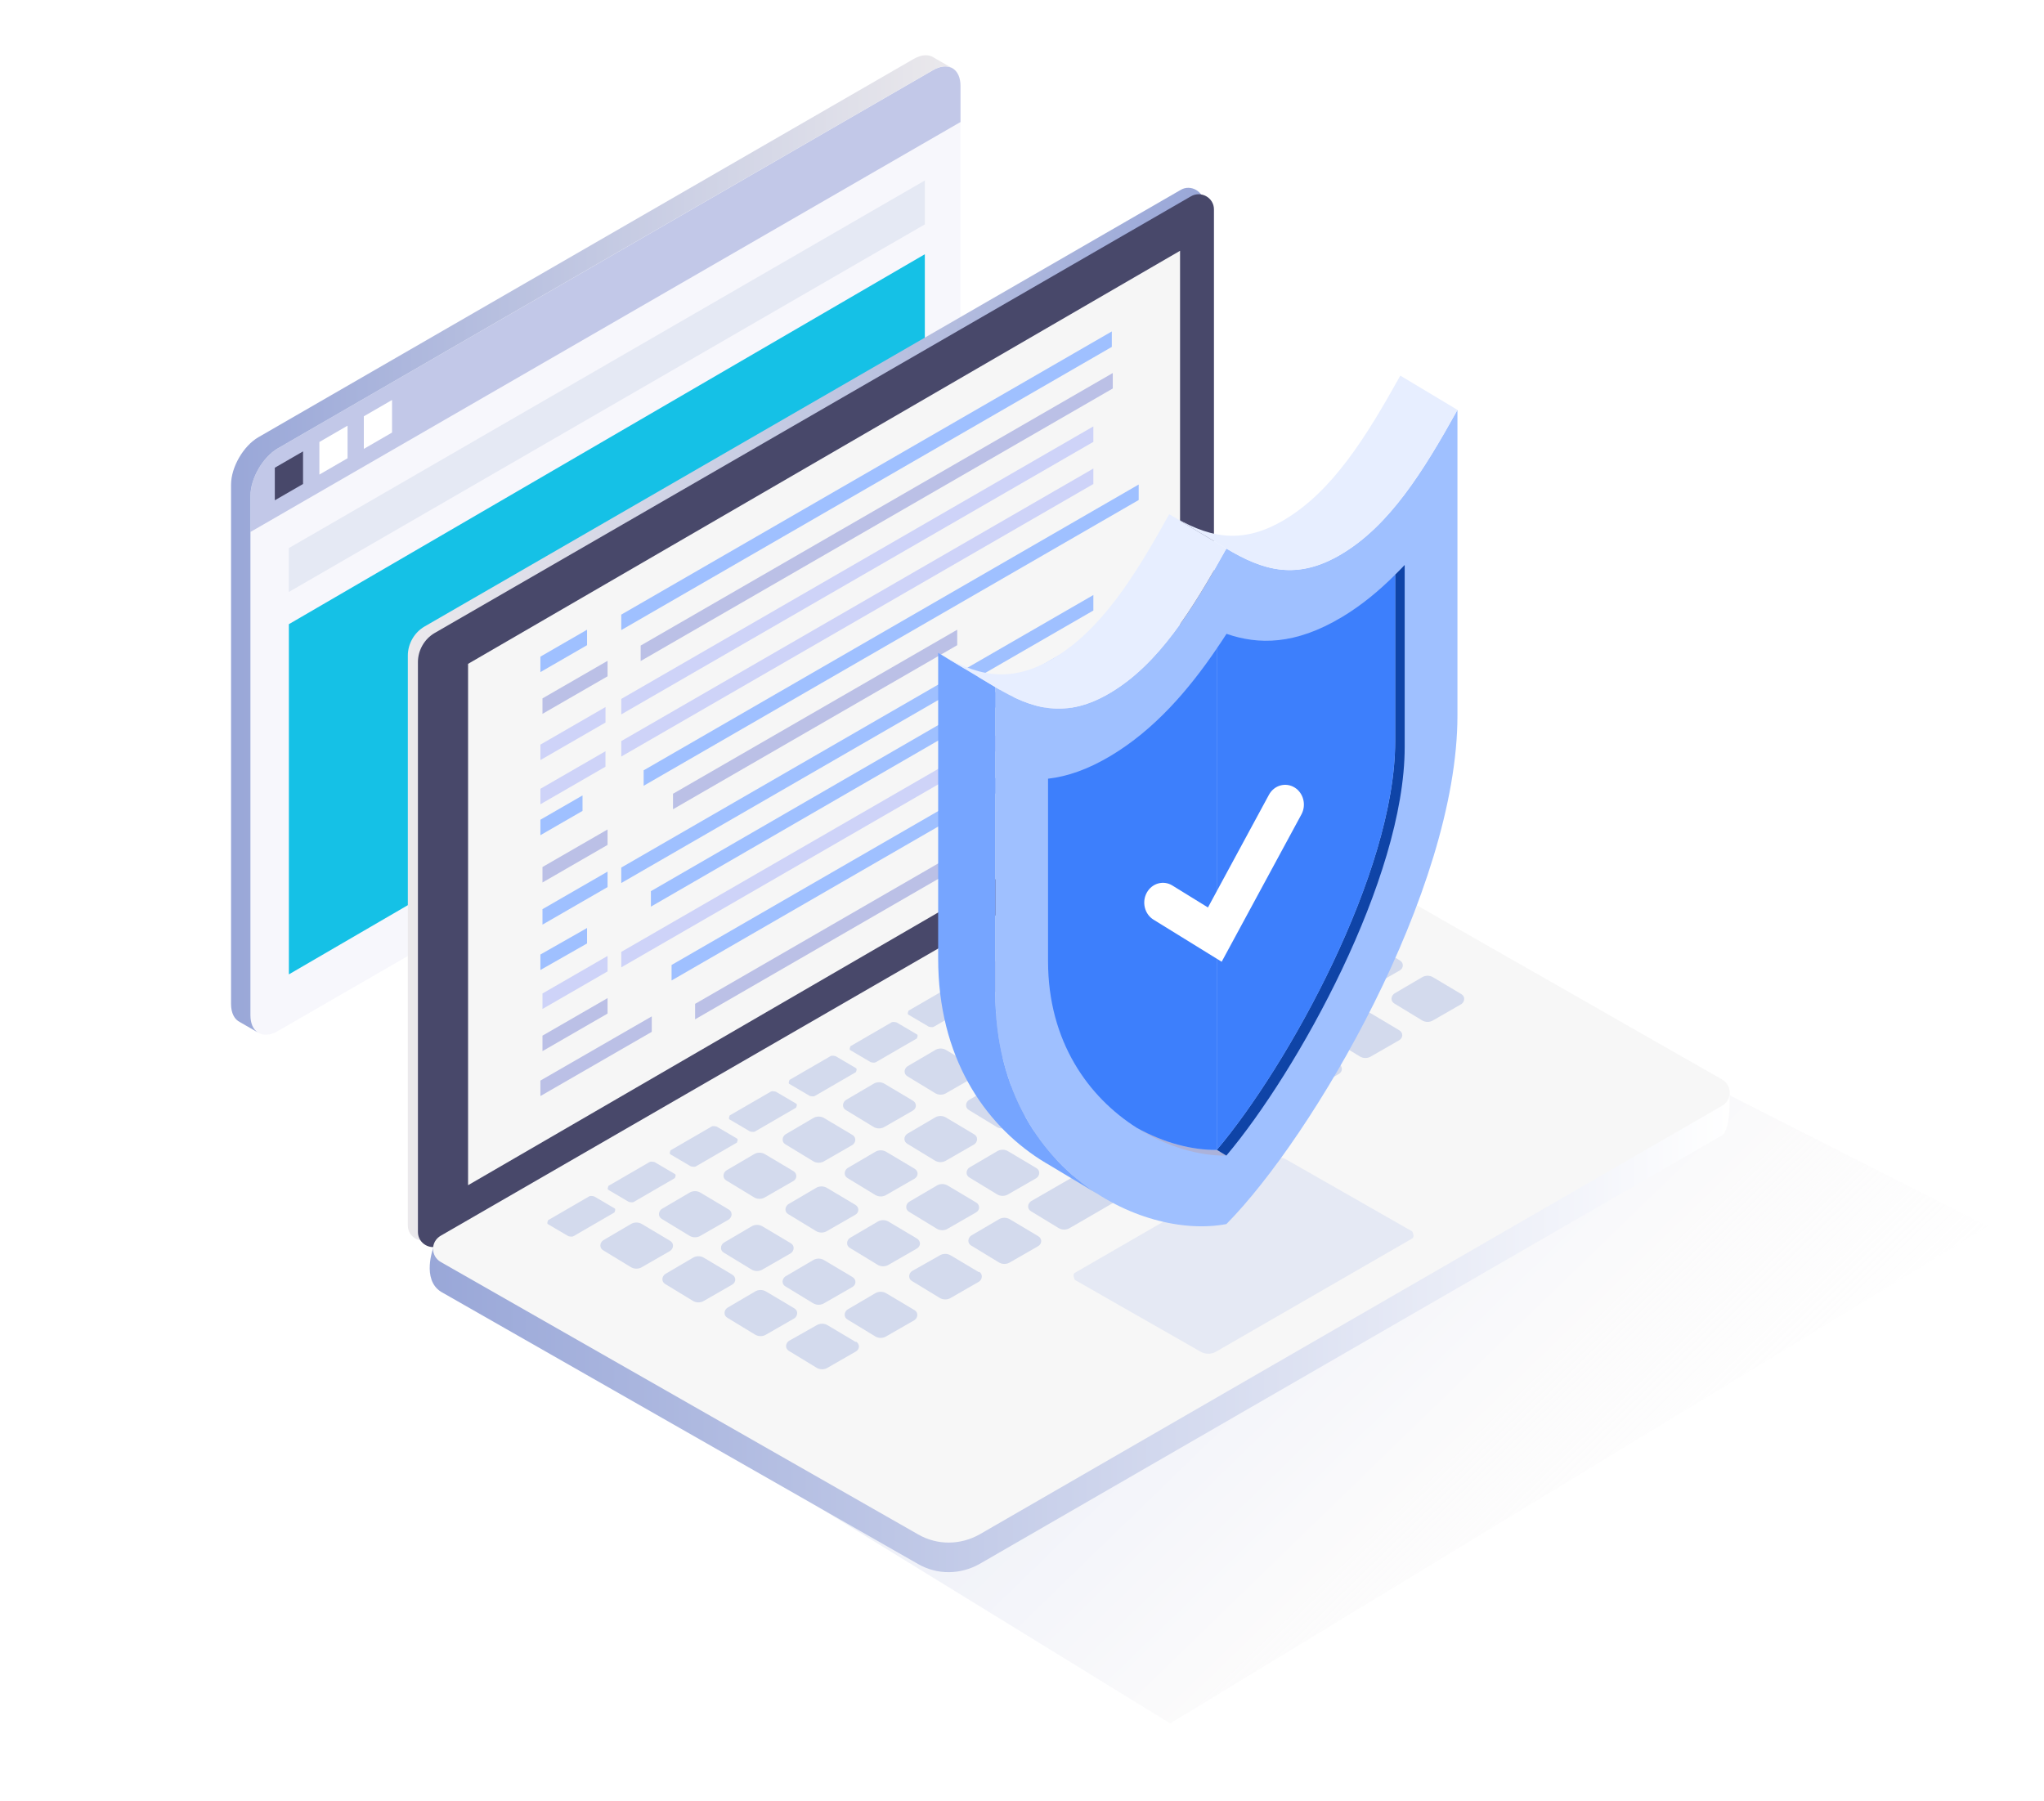 <svg width="185" height="163" viewBox="0 0 185 163" fill="none" xmlns="http://www.w3.org/2000/svg">
<g clip-path="url(#clip0_2329_61119)">
<path d="M86.932 54.792C86.932 56.365 85.814 58.303 84.453 59.087L25.151 93.326C23.785 94.115 22.672 93.468 22.672 91.894V44.881C22.672 43.308 23.79 41.375 25.151 40.586L84.453 6.346C85.819 5.557 86.932 6.205 86.932 7.778V54.792Z" fill="#F7F7FC"/>
<path d="M86.932 7.778C86.932 6.205 85.814 5.557 84.453 6.346L25.151 40.586C23.785 41.375 22.672 43.308 22.672 44.881V48.149L86.932 11.046V7.778Z" fill="#C2C8E8"/>
<path d="M27.428 40.859L24.873 42.337V45.286L27.428 43.809V40.859Z" fill="#48486A"/>
<path d="M31.456 38.531L28.906 40.008V42.958L31.456 41.481V38.531Z" fill="white"/>
<path d="M35.484 36.205L32.93 37.682V40.632L35.484 39.154V36.205Z" fill="white"/>
<path d="M26.145 49.611L83.705 16.338V20.309L26.145 53.582V49.611Z" fill="#E5E9F4"/>
<path d="M83.705 54.711L26.145 88.198V56.5L83.705 23.013V54.711Z" fill="#15C1E6"/>
<path d="M84.509 5.207C84.054 4.904 83.411 4.924 82.698 5.334L23.391 39.573C22.025 40.362 20.912 42.295 20.912 43.868V90.882C20.912 91.711 21.226 92.283 21.722 92.521L23.325 93.447C22.916 93.173 22.668 92.637 22.668 91.894V44.88C22.668 43.307 23.786 41.374 25.146 40.585L84.448 6.345C85.096 5.971 85.688 5.925 86.133 6.143L84.509 5.207Z" fill="url(#paint0_linear_2329_61119)"/>
</g>
<g opacity="0.19" filter="url(#filter0_f_2329_61119)">
<path d="M42.154 116.788L105.912 156L179.912 111L114.136 77.621L42.154 116.788Z" fill="url(#paint1_linear_2329_61119)"/>
</g>
<path d="M38.412 56.717L106.87 17.185C107.78 16.65 108.959 17.346 108.959 18.364V69.948C108.959 71.019 108.369 72.037 107.459 72.573L39.001 112.105C38.091 112.64 36.912 111.998 36.912 110.926V59.342C36.912 58.271 37.501 57.253 38.412 56.717Z" fill="url(#paint2_linear_2329_61119)"/>
<path d="M39.326 57.306L107.784 17.775C108.694 17.239 109.873 17.882 109.873 18.953V70.537C109.873 71.609 109.283 72.626 108.373 73.162L39.915 112.694C39.005 113.23 37.826 112.587 37.826 111.515V59.931C37.826 58.86 38.415 57.842 39.326 57.306Z" fill="#48486A"/>
<path d="M42.365 60.09L106.805 22.701V69.892L42.365 107.282V60.09Z" fill="#F6F6F6"/>
<path d="M112.654 75.68L156.524 98.82C156.524 98.82 156.738 102.248 155.828 102.784L88.656 141.566C86.942 142.53 84.853 142.584 83.085 141.566L39.911 116.926C38.143 115.801 39.214 112.962 39.214 112.962L107.083 75.733C108.797 74.769 110.886 74.715 112.654 75.733V75.68Z" fill="url(#paint3_linear_2329_61119)"/>
<path d="M112.661 73.055L155.836 97.695C156.8 98.231 156.8 99.57 155.836 100.106L88.664 138.888C86.95 139.852 84.861 139.905 83.093 138.888L39.919 114.247C38.954 113.712 38.954 112.372 39.919 111.837L107.09 73.055C108.805 72.091 110.894 72.037 112.661 73.055Z" fill="#F7F7F7"/>
<path d="M116.46 104.98L127.816 111.462C127.816 111.462 128.084 111.944 127.816 112.105L110.085 122.336C109.657 122.604 109.068 122.604 108.639 122.336L97.283 115.854C97.283 115.854 97.015 115.372 97.283 115.212L115.013 104.98C115.442 104.713 116.031 104.713 116.46 104.98Z" fill="#E5E9F4"/>
<path d="M107.889 76.805L104.193 78.948C104.193 78.948 104.032 79.269 104.193 79.323L106.014 80.394C106.014 80.394 106.335 80.501 106.496 80.394L110.192 78.252C110.192 78.252 110.353 77.93 110.192 77.877L108.371 76.805C108.371 76.805 108.049 76.698 107.889 76.805Z" fill="#D3DAED"/>
<path d="M102.428 80.072L98.732 82.215C98.732 82.215 98.571 82.536 98.732 82.59L100.553 83.661C100.553 83.661 100.874 83.768 101.035 83.661L104.731 81.518C104.731 81.518 104.892 81.197 104.731 81.143L102.91 80.072C102.91 80.072 102.588 79.965 102.428 80.072Z" fill="#D3DAED"/>
<path d="M96.959 83.126L93.263 85.268C93.263 85.268 93.102 85.59 93.263 85.643L95.084 86.715C95.084 86.715 95.406 86.822 95.566 86.715L99.262 84.572C99.262 84.572 99.423 84.251 99.262 84.197L97.441 83.126C97.441 83.126 97.12 83.019 96.959 83.126Z" fill="#D3DAED"/>
<path d="M91.338 86.286L87.642 88.429C87.642 88.429 87.481 88.75 87.642 88.804L89.463 89.875C89.463 89.875 89.784 89.982 89.945 89.875L93.641 87.733C93.641 87.733 93.802 87.411 93.641 87.358L91.82 86.286C91.82 86.286 91.499 86.179 91.338 86.286Z" fill="#D3DAED"/>
<path d="M85.932 89.339L82.236 91.481C82.236 91.481 82.075 91.803 82.236 91.856L84.057 92.928C84.057 92.928 84.378 93.035 84.539 92.928L88.235 90.785C88.235 90.785 88.396 90.463 88.235 90.41L86.414 89.339C86.414 89.339 86.092 89.231 85.932 89.339Z" fill="#D3DAED"/>
<path d="M80.676 92.552L76.98 94.695C76.98 94.695 76.819 95.016 76.98 95.07L78.801 96.141C78.801 96.141 79.122 96.249 79.283 96.141L82.979 93.999C82.979 93.999 83.14 93.677 82.979 93.624L81.158 92.552C81.158 92.552 80.836 92.445 80.676 92.552Z" fill="#D3DAED"/>
<path d="M75.156 95.606L71.46 97.749C71.46 97.749 71.299 98.07 71.46 98.124L73.281 99.195C73.281 99.195 73.603 99.302 73.763 99.195L77.46 97.052C77.46 97.052 77.62 96.731 77.46 96.677L75.638 95.606C75.638 95.606 75.317 95.499 75.156 95.606Z" fill="#D3DAED"/>
<path d="M69.746 98.821L66.05 100.963C66.05 100.963 65.889 101.285 66.05 101.338L67.871 102.409C67.871 102.409 68.193 102.517 68.353 102.409L72.049 100.267C72.049 100.267 72.21 99.945 72.049 99.892L70.228 98.821C70.228 98.821 69.907 98.713 69.746 98.821Z" fill="#D3DAED"/>
<path d="M64.389 101.98L60.693 104.123C60.693 104.123 60.532 104.444 60.693 104.498L62.514 105.569C62.514 105.569 62.835 105.676 62.996 105.569L66.692 103.427C66.692 103.427 66.853 103.105 66.692 103.052L64.871 101.98C64.871 101.98 64.549 101.873 64.389 101.98Z" fill="#D3DAED"/>
<path d="M58.773 105.195L55.077 107.337C55.077 107.337 54.917 107.659 55.077 107.712L56.898 108.784C56.898 108.784 57.22 108.891 57.381 108.784L61.077 106.641C61.077 106.641 61.237 106.319 61.077 106.266L59.255 105.195C59.255 105.195 58.934 105.087 58.773 105.195Z" fill="#D3DAED"/>
<path d="M53.309 108.302L49.612 110.445C49.612 110.445 49.452 110.766 49.612 110.82L51.434 111.891C51.434 111.891 51.755 111.998 51.916 111.891L55.612 109.748C55.612 109.748 55.773 109.427 55.612 109.373L53.791 108.302C53.791 108.302 53.469 108.195 53.309 108.302Z" fill="#D3DAED"/>
<path d="M115.457 80.875L112.939 79.376C112.618 79.161 112.189 79.161 111.868 79.376L109.404 80.768C109.083 80.983 109.029 81.465 109.404 81.679L111.868 83.179C112.189 83.393 112.618 83.393 112.939 83.179L115.457 81.733C115.832 81.518 115.832 81.036 115.457 80.822V80.875Z" fill="#D3DAED"/>
<path d="M109.826 84.089L107.309 82.589C106.987 82.375 106.559 82.375 106.237 82.589L103.773 84.036C103.452 84.25 103.398 84.732 103.773 84.946L106.237 86.446C106.559 86.66 106.987 86.66 107.309 86.446L109.826 85C110.148 84.786 110.201 84.303 109.826 84.089Z" fill="#D3DAED"/>
<path d="M104.363 87.143L101.846 85.643C101.524 85.429 101.096 85.429 100.774 85.643L98.31 87.089C97.989 87.304 97.935 87.786 98.31 88L100.774 89.5C101.096 89.714 101.524 89.714 101.846 89.5L104.363 88.054C104.685 87.839 104.738 87.357 104.363 87.143Z" fill="#D3DAED"/>
<path d="M98.527 90.357L96.01 88.857C95.688 88.643 95.26 88.643 94.938 88.857L92.474 90.303C92.153 90.518 92.099 91 92.474 91.214L94.938 92.714C95.26 92.928 95.688 92.928 96.01 92.714L98.527 91.267C98.902 91.053 98.902 90.571 98.527 90.357Z" fill="#D3DAED"/>
<path d="M93.375 93.356L90.858 91.856C90.536 91.642 90.108 91.642 89.786 91.856L87.322 93.302C87.001 93.517 86.947 93.999 87.322 94.213L89.786 95.713C90.108 95.927 90.536 95.927 90.858 95.713L93.375 94.266C93.75 94.052 93.75 93.57 93.375 93.356Z" fill="#D3DAED"/>
<path d="M88.189 96.57L85.672 95.07C85.35 94.856 84.922 94.856 84.601 95.07L82.136 96.517C81.815 96.731 81.762 97.213 82.136 97.427L84.601 98.927C84.922 99.141 85.35 99.141 85.672 98.927L88.189 97.481C88.511 97.267 88.564 96.784 88.189 96.57Z" fill="#D3DAED"/>
<path d="M82.613 99.623L80.096 98.124C79.774 97.909 79.346 97.909 79.024 98.124L76.56 99.57C76.239 99.784 76.185 100.266 76.56 100.481L79.024 101.98C79.346 102.195 79.774 102.195 80.096 101.98L82.613 100.534C82.988 100.32 82.988 99.838 82.613 99.623Z" fill="#D3DAED"/>
<path d="M77.15 102.73L74.633 101.23C74.311 101.016 73.883 101.016 73.561 101.23L71.097 102.676C70.776 102.891 70.722 103.373 71.097 103.587L73.561 105.087C73.883 105.301 74.311 105.301 74.633 105.087L77.15 103.64C77.472 103.426 77.525 102.944 77.15 102.73Z" fill="#D3DAED"/>
<path d="M71.795 105.998L69.277 104.499C68.956 104.284 68.528 104.284 68.206 104.499L65.742 105.945C65.421 106.159 65.367 106.641 65.742 106.856L68.206 108.355C68.528 108.57 68.956 108.57 69.277 108.355L71.795 106.909C72.17 106.695 72.17 106.213 71.795 105.998Z" fill="#D3DAED"/>
<path d="M65.955 109.48L63.438 107.98C63.116 107.766 62.688 107.766 62.366 107.98L59.902 109.426C59.581 109.641 59.527 110.123 59.902 110.337L62.366 111.837C62.688 112.051 63.116 112.051 63.438 111.837L65.955 110.391C66.276 110.176 66.33 109.694 65.955 109.48Z" fill="#D3DAED"/>
<path d="M60.652 112.319L58.135 110.819C57.813 110.605 57.385 110.605 57.063 110.819L54.599 112.265C54.278 112.48 54.224 112.962 54.599 113.176L57.063 114.676C57.385 114.89 57.813 114.89 58.135 114.676L60.652 113.23C60.974 113.015 61.027 112.533 60.652 112.319Z" fill="#D3DAED"/>
<path d="M121.065 83.929L118.547 82.429C118.226 82.215 117.797 82.215 117.476 82.429L115.012 83.875C114.69 84.089 114.637 84.571 115.012 84.786L117.476 86.285C117.797 86.5 118.226 86.5 118.547 86.285L121.065 84.839C121.439 84.625 121.439 84.143 121.065 83.929Z" fill="#D3DAED"/>
<path d="M115.439 87.142L112.922 85.643C112.6 85.428 112.172 85.428 111.851 85.643L109.387 87.089C109.065 87.303 109.012 87.785 109.387 88L111.851 89.499C112.172 89.714 112.6 89.714 112.922 89.499L115.439 88.053C115.761 87.839 115.814 87.357 115.439 87.142Z" fill="#D3DAED"/>
<path d="M109.922 90.196L107.404 88.696C107.083 88.482 106.654 88.482 106.333 88.696L103.869 90.142C103.548 90.357 103.494 90.839 103.869 91.053L106.333 92.553C106.654 92.767 107.083 92.767 107.404 92.553L109.922 91.107C110.297 90.892 110.297 90.41 109.922 90.196Z" fill="#D3DAED"/>
<path d="M104.141 93.41L101.623 91.91C101.302 91.695 100.873 91.695 100.552 91.91L98.088 93.356C97.766 93.57 97.713 94.052 98.088 94.267L100.552 95.766C100.873 95.981 101.302 95.981 101.623 95.766L104.141 94.32C104.462 94.106 104.516 93.624 104.141 93.41Z" fill="#D3DAED"/>
<path d="M98.988 96.409L96.471 94.909C96.149 94.695 95.721 94.695 95.399 94.909L92.935 96.356C92.614 96.57 92.56 97.052 92.935 97.266L95.399 98.766C95.721 98.98 96.149 98.98 96.471 98.766L98.988 97.32C99.363 97.105 99.363 96.623 98.988 96.409Z" fill="#D3DAED"/>
<path d="M93.752 99.623L91.234 98.123C90.913 97.909 90.484 97.909 90.163 98.123L87.699 99.569C87.378 99.784 87.324 100.266 87.699 100.48L90.163 101.98C90.484 102.194 90.913 102.194 91.234 101.98L93.752 100.534C94.073 100.319 94.127 99.837 93.752 99.623Z" fill="#D3DAED"/>
<path d="M88.174 102.677L85.656 101.177C85.335 100.963 84.906 100.963 84.585 101.177L82.121 102.623C81.799 102.837 81.746 103.319 82.121 103.534L84.585 105.034C84.906 105.248 85.335 105.248 85.656 105.034L88.174 103.587C88.495 103.373 88.549 102.891 88.174 102.677Z" fill="#D3DAED"/>
<path d="M82.768 105.783L80.25 104.283C79.929 104.069 79.5 104.069 79.179 104.283L76.715 105.729C76.393 105.944 76.34 106.426 76.715 106.64L79.179 108.14C79.5 108.354 79.929 108.354 80.25 108.14L82.768 106.694C83.143 106.479 83.143 105.997 82.768 105.783Z" fill="#D3DAED"/>
<path d="M77.406 109.051L74.889 107.551C74.567 107.337 74.139 107.337 73.817 107.551L71.353 108.998C71.032 109.212 70.978 109.694 71.353 109.908L73.817 111.408C74.139 111.622 74.567 111.622 74.889 111.408L77.406 109.962C77.781 109.748 77.781 109.265 77.406 109.051Z" fill="#D3DAED"/>
<path d="M71.57 112.533L69.053 111.033C68.731 110.819 68.303 110.819 67.981 111.033L65.517 112.48C65.196 112.694 65.142 113.176 65.517 113.39L67.981 114.89C68.303 115.104 68.731 115.104 69.053 114.89L71.57 113.444C71.892 113.229 71.945 112.747 71.57 112.533Z" fill="#D3DAED"/>
<path d="M66.266 115.372L63.748 113.872C63.427 113.658 62.998 113.658 62.677 113.872L60.213 115.318C59.891 115.532 59.838 116.015 60.213 116.229L62.677 117.729C62.998 117.943 63.427 117.943 63.748 117.729L66.266 116.282C66.641 116.068 66.641 115.586 66.266 115.372Z" fill="#D3DAED"/>
<path d="M126.69 86.929L124.172 85.429C123.851 85.215 123.422 85.215 123.101 85.429L120.637 86.876C120.315 87.09 120.262 87.572 120.637 87.786L123.101 89.286C123.422 89.5 123.851 89.5 124.172 89.286L126.69 87.84C127.064 87.626 127.064 87.143 126.69 86.929Z" fill="#D3DAED"/>
<path d="M121.01 90.197L118.492 88.697C118.171 88.483 117.742 88.483 117.421 88.697L114.957 90.144C114.635 90.358 114.582 90.84 114.957 91.054L117.421 92.554C117.742 92.768 118.171 92.768 118.492 92.554L121.01 91.108C121.385 90.894 121.385 90.411 121.01 90.197Z" fill="#D3DAED"/>
<path d="M115.547 93.249L113.029 91.75C112.708 91.535 112.279 91.535 111.958 91.75L109.494 93.196C109.173 93.41 109.119 93.892 109.494 94.106L111.958 95.606C112.279 95.821 112.708 95.821 113.029 95.606L115.547 94.16C115.868 93.946 115.922 93.464 115.547 93.249Z" fill="#D3DAED"/>
<path d="M109.711 96.464L107.193 94.964C106.872 94.75 106.443 94.75 106.122 94.964L103.658 96.411C103.337 96.625 103.283 97.107 103.658 97.321L106.122 98.821C106.443 99.035 106.872 99.035 107.193 98.821L109.711 97.375C110.086 97.161 110.086 96.678 109.711 96.464Z" fill="#D3DAED"/>
<path d="M104.615 99.463L102.098 97.963C101.776 97.749 101.348 97.749 101.026 97.963L98.562 99.41C98.241 99.624 98.187 100.106 98.562 100.32L101.026 101.82C101.348 102.034 101.776 102.034 102.098 101.82L104.615 100.374C104.99 100.16 104.99 99.677 104.615 99.463Z" fill="#D3DAED"/>
<path d="M99.377 102.677L96.859 101.177C96.538 100.963 96.109 100.963 95.788 101.177L93.324 102.624C93.003 102.838 92.949 103.32 93.324 103.534L95.788 105.034C96.109 105.248 96.538 105.248 96.859 105.034L99.377 103.588C99.752 103.373 99.752 102.891 99.377 102.677Z" fill="#D3DAED"/>
<path d="M93.799 105.731L91.281 104.231C90.96 104.017 90.531 104.017 90.21 104.231L87.746 105.677C87.424 105.892 87.371 106.374 87.746 106.588L90.21 108.088C90.531 108.302 90.96 108.302 91.281 108.088L93.799 106.641C94.12 106.427 94.174 105.945 93.799 105.731Z" fill="#D3DAED"/>
<path d="M88.336 108.838L85.818 107.338C85.497 107.124 85.069 107.124 84.747 107.338L82.283 108.784C81.962 108.999 81.908 109.481 82.283 109.695L84.747 111.195C85.069 111.409 85.497 111.409 85.818 111.195L88.336 109.748C88.711 109.534 88.711 109.052 88.336 108.838Z" fill="#D3DAED"/>
<path d="M82.983 112.105L80.465 110.605C80.144 110.391 79.715 110.391 79.394 110.605L76.93 112.051C76.608 112.266 76.555 112.748 76.93 112.962L79.394 114.462C79.715 114.676 80.144 114.676 80.465 114.462L82.983 113.015C83.358 112.801 83.358 112.319 82.983 112.105Z" fill="#D3DAED"/>
<path d="M77.145 115.587L74.627 114.087C74.306 113.873 73.877 113.873 73.556 114.087L71.092 115.533C70.77 115.748 70.717 116.23 71.092 116.444L73.556 117.944C73.877 118.158 74.306 118.158 74.627 117.944L77.145 116.498C77.52 116.283 77.52 115.801 77.145 115.587Z" fill="#D3DAED"/>
<path d="M71.891 118.426L69.373 116.927C69.052 116.712 68.623 116.712 68.302 116.927L65.838 118.373C65.516 118.587 65.463 119.069 65.838 119.283L68.302 120.783C68.623 120.998 69.052 120.998 69.373 120.783L71.891 119.337C72.212 119.123 72.266 118.641 71.891 118.426Z" fill="#D3DAED"/>
<path d="M132.26 89.982L129.742 88.482C129.421 88.268 128.992 88.268 128.671 88.482L126.207 89.928C125.885 90.143 125.832 90.625 126.207 90.839L128.671 92.339C128.992 92.553 129.421 92.553 129.742 92.339L132.26 90.892C132.581 90.678 132.635 90.196 132.26 89.982Z" fill="#D3DAED"/>
<path d="M126.635 93.25L124.117 91.75C123.796 91.536 123.367 91.536 123.046 91.75L120.582 93.196C120.26 93.411 120.207 93.893 120.582 94.107L123.046 95.607C123.367 95.821 123.796 95.821 124.117 95.607L126.635 94.161C127.01 93.946 127.01 93.464 126.635 93.25Z" fill="#D3DAED"/>
<path d="M121.172 96.304L118.654 94.804C118.333 94.59 117.904 94.59 117.583 94.804L115.119 96.25C114.798 96.464 114.744 96.946 115.119 97.161L117.583 98.66C117.904 98.875 118.333 98.875 118.654 98.66L121.172 97.214C121.547 97 121.547 96.518 121.172 96.304Z" fill="#D3DAED"/>
<path d="M115.336 99.517L112.818 98.017C112.497 97.803 112.068 97.803 111.747 98.017L109.283 99.463C108.962 99.678 108.908 100.16 109.283 100.374L111.747 101.874C112.068 102.088 112.497 102.088 112.818 101.874L115.336 100.428C115.657 100.213 115.711 99.731 115.336 99.517Z" fill="#D3DAED"/>
<path d="M109.707 102.838L107.19 101.338C106.868 101.124 106.44 101.124 106.119 101.338L93.316 108.731C92.995 108.945 92.941 109.427 93.316 109.641L95.78 111.141C96.102 111.355 96.53 111.355 96.852 111.141L109.707 103.695C110.082 103.481 110.082 102.999 109.707 102.785V102.838Z" fill="#D3DAED"/>
<path d="M93.959 111.89L91.441 110.39C91.12 110.176 90.692 110.176 90.37 110.39L87.906 111.836C87.585 112.051 87.531 112.533 87.906 112.747L90.37 114.247C90.692 114.461 91.12 114.461 91.441 114.247L93.959 112.801C94.334 112.586 94.334 112.104 93.959 111.89Z" fill="#D3DAED"/>
<path d="M88.604 115.158L86.086 113.658C85.765 113.444 85.336 113.444 85.015 113.658L82.551 115.051C82.229 115.265 82.176 115.747 82.551 115.962L85.015 117.461C85.336 117.676 85.765 117.676 86.086 117.461L88.604 116.015C88.925 115.801 88.979 115.319 88.604 115.104V115.158Z" fill="#D3DAED"/>
<path d="M82.764 118.586L80.246 117.086C79.925 116.872 79.496 116.872 79.175 117.086L76.711 118.532C76.389 118.747 76.336 119.229 76.711 119.443L79.175 120.943C79.496 121.157 79.925 121.157 80.246 120.943L82.764 119.497C83.085 119.282 83.139 118.8 82.764 118.586Z" fill="#D3DAED"/>
<path d="M77.461 121.479L74.943 119.979C74.622 119.765 74.194 119.765 73.872 119.979L71.408 121.372C71.087 121.586 71.033 122.068 71.408 122.283L73.872 123.783C74.194 123.997 74.622 123.997 74.943 123.783L77.461 122.336C77.836 122.122 77.836 121.64 77.461 121.426V121.479Z" fill="#D3DAED"/>
<path d="M48.912 60.837L53.133 58.4V57L48.912 59.437V60.837Z" fill="#9FC0FF"/>
<path d="M56.231 57.033L100.629 31.4V30L56.231 55.633V57.033Z" fill="#9FC0FF"/>
<path d="M49.099 64.616L54.99 61.217V59.816L49.099 63.216V64.616Z" fill="#BBC0E6"/>
<path d="M57.985 59.836L100.715 35.166V33.766L57.985 58.435V59.836Z" fill="#BBC0E6"/>
<path d="M48.912 68.8L54.803 65.4V64L48.912 67.4V68.8Z" fill="#CED3F8"/>
<path d="M56.231 64.665L98.959 39.996V38.596L56.231 63.265V64.665Z" fill="#CED3F8"/>
<path d="M48.912 72.8L54.801 69.4V68L48.912 71.4V72.8Z" fill="#CED3F8"/>
<path d="M56.231 68.481L98.959 43.811V42.411L56.231 67.081V68.481Z" fill="#CED3F8"/>
<path d="M48.911 75.601L52.723 73.4V72L48.911 74.199V75.601Z" fill="#9FC0FF"/>
<path d="M58.255 71.128L103.062 45.26V43.857L58.255 69.728V71.128Z" fill="#9FC0FF"/>
<path d="M49.099 79.88L54.99 76.48V75.08L49.099 78.48V79.88Z" fill="#BBC0E6"/>
<path d="M60.912 73.253L86.637 58.4V57L60.912 71.85V73.253Z" fill="#BBC0E6"/>
<path d="M49.099 83.696L54.99 80.297V78.897L49.099 82.296V83.696Z" fill="#9FC0FF"/>
<path d="M56.231 79.929L98.959 55.26V53.859L56.231 78.529V79.929Z" fill="#9FC0FF"/>
<path d="M48.912 87.802L53.133 85.4V84L48.912 86.4V87.802Z" fill="#9FC0FF"/>
<path d="M58.912 82.068L96.389 60.4V59L58.912 80.666V82.068Z" fill="#9FC0FF"/>
<path d="M49.099 91.329L54.99 87.929V86.529L49.099 89.929V91.329Z" fill="#CED3F8"/>
<path d="M56.231 87.562L98.959 62.892V61.492L56.231 86.162V87.562Z" fill="#CED3F8"/>
<path d="M49.099 95.146L54.99 91.746V90.346L49.099 93.745V95.146Z" fill="#BBC0E6"/>
<path d="M60.784 88.75L98.959 66.709V65.309L60.784 87.347V88.75Z" fill="#9FC0FF"/>
<path d="M48.912 99.213L58.99 93.4V92L48.912 97.811V99.213Z" fill="#BBC0E6"/>
<path d="M62.912 92.267L86.916 78.4V77L62.912 90.867V92.267Z" fill="#BBC0E6"/>
<g clip-path="url(#clip1_2329_61119)">
<path d="M110.997 49.651C107.887 55.253 104.871 60.084 100.542 62.681C96.472 65.123 93.421 64.201 90.084 62.199V89.86C90.084 105.712 103.194 112.277 111 110.799C118.8 102.911 131.912 80.617 131.912 64.764V37.103C128.799 42.705 125.78 47.534 121.452 50.133C117.382 52.575 114.334 51.651 110.997 49.651Z" fill="#9FC0FF"/>
<path d="M102.883 102.086C105.586 103.803 108.537 104.64 110.998 104.604L110.136 104.086C107.934 104.117 105.341 103.453 102.883 102.086Z" fill="#ABB2DA"/>
<path d="M126.277 52.018V67.109C126.277 79.01 116.542 96.49 110.135 104.082L110.997 104.601C117.404 97.008 127.139 79.528 127.137 67.627V51.139C126.859 51.441 126.565 51.727 126.274 52.018H126.277Z" fill="#0F44A7"/>
<path d="M84.912 86.755C84.912 95.701 89.087 101.689 94.127 104.944L94.21 104.994C94.509 105.185 94.811 105.364 95.113 105.538L99.299 108.05C94.259 104.795 90.084 98.807 90.084 89.862V62.195L84.912 59.092V86.753V86.755Z" fill="#76A5FF"/>
<path d="M126.74 34C123.627 39.602 120.608 44.433 116.28 47.032C112.21 49.474 109.161 48.55 105.825 46.55L110.997 49.654C114.334 51.656 117.385 52.578 121.452 50.136C125.78 47.533 128.799 42.705 131.912 37.103L126.74 34Z" fill="#E7EEFF"/>
<path d="M95.371 59.576C91.301 62.019 88.25 61.097 84.913 59.094L90.085 62.198C93.422 64.2 96.473 65.125 100.543 62.68C104.872 60.083 107.888 55.252 110.998 49.65L105.826 46.547C102.716 52.148 99.7 56.98 95.371 59.576Z" fill="#E7EEFF"/>
<path d="M100.542 68.407C98.445 69.665 96.569 70.292 94.857 70.486V86.994C94.857 94.321 98.55 99.334 102.884 102.084C105.342 103.454 107.935 104.118 110.137 104.084V58.691C107.544 62.512 104.46 66.058 100.542 68.407Z" fill="#3D7FFC"/>
<path d="M121.452 55.859C117.228 58.391 113.891 58.372 111.01 57.372C111.005 57.38 110.999 57.386 110.997 57.394C110.716 57.831 110.428 58.263 110.134 58.691V104.084C116.541 96.491 126.276 79.011 126.273 67.11V52.02C124.813 53.484 123.22 54.798 121.452 55.862V55.859Z" fill="#3D7FFC"/>
<path d="M110.574 87.056L104.404 83.246C103.595 82.748 103.325 81.651 103.796 80.798C104.267 79.943 105.308 79.655 106.112 80.155L109.331 82.142L114.851 71.94C115.316 71.083 116.345 70.785 117.162 71.276C117.974 71.767 118.255 72.86 117.79 73.718L110.572 87.056H110.574Z" fill="white"/>
</g>
<defs>
<filter id="filter0_f_2329_61119" x="37.434" y="72.901" width="147.198" height="87.819" filterUnits="userSpaceOnUse" color-interpolation-filters="sRGB">
<feFlood flood-opacity="0" result="BackgroundImageFix"/>
<feBlend mode="normal" in="SourceGraphic" in2="BackgroundImageFix" result="shape"/>
<feGaussianBlur stdDeviation="2.36" result="effect1_foregroundBlur_2329_61119"/>
</filter>
<linearGradient id="paint0_linear_2329_61119" x1="86.133" y1="49.27" x2="20.912" y2="49.27" gradientUnits="userSpaceOnUse">
<stop stop-color="#EBE9EC"/>
<stop offset="1" stop-color="#99A7D8"/>
</linearGradient>
<linearGradient id="paint1_linear_2329_61119" x1="150.18" y1="144.094" x2="87.177" y2="79.178" gradientUnits="userSpaceOnUse">
<stop stop-color="#EBE9EC" stop-opacity="0"/>
<stop offset="0.242" stop-color="#EBE9EC"/>
<stop offset="0.657" stop-color="#99A7D8"/>
<stop offset="0.985" stop-color="#99A7D8"/>
</linearGradient>
<linearGradient id="paint2_linear_2329_61119" x1="108.959" y1="64.699" x2="36.912" y2="64.699" gradientUnits="userSpaceOnUse">
<stop stop-color="#99A7D8"/>
<stop offset="1" stop-color="#EBE9EC"/>
</linearGradient>
<linearGradient id="paint3_linear_2329_61119" x1="156.524" y1="108.623" x2="38.893" y2="108.623" gradientUnits="userSpaceOnUse">
<stop stop-color="white"/>
<stop offset="1" stop-color="#99A7D8"/>
</linearGradient>
<clipPath id="clip0_2329_61119">
<rect width="66.015" height="88.659" fill="white" transform="translate(20.912 5)"/>
</clipPath>
<clipPath id="clip1_2329_61119">
<rect width="47" height="77" fill="white" transform="matrix(-1 0 0 1 131.912 34)"/>
</clipPath>
</defs>
</svg>
